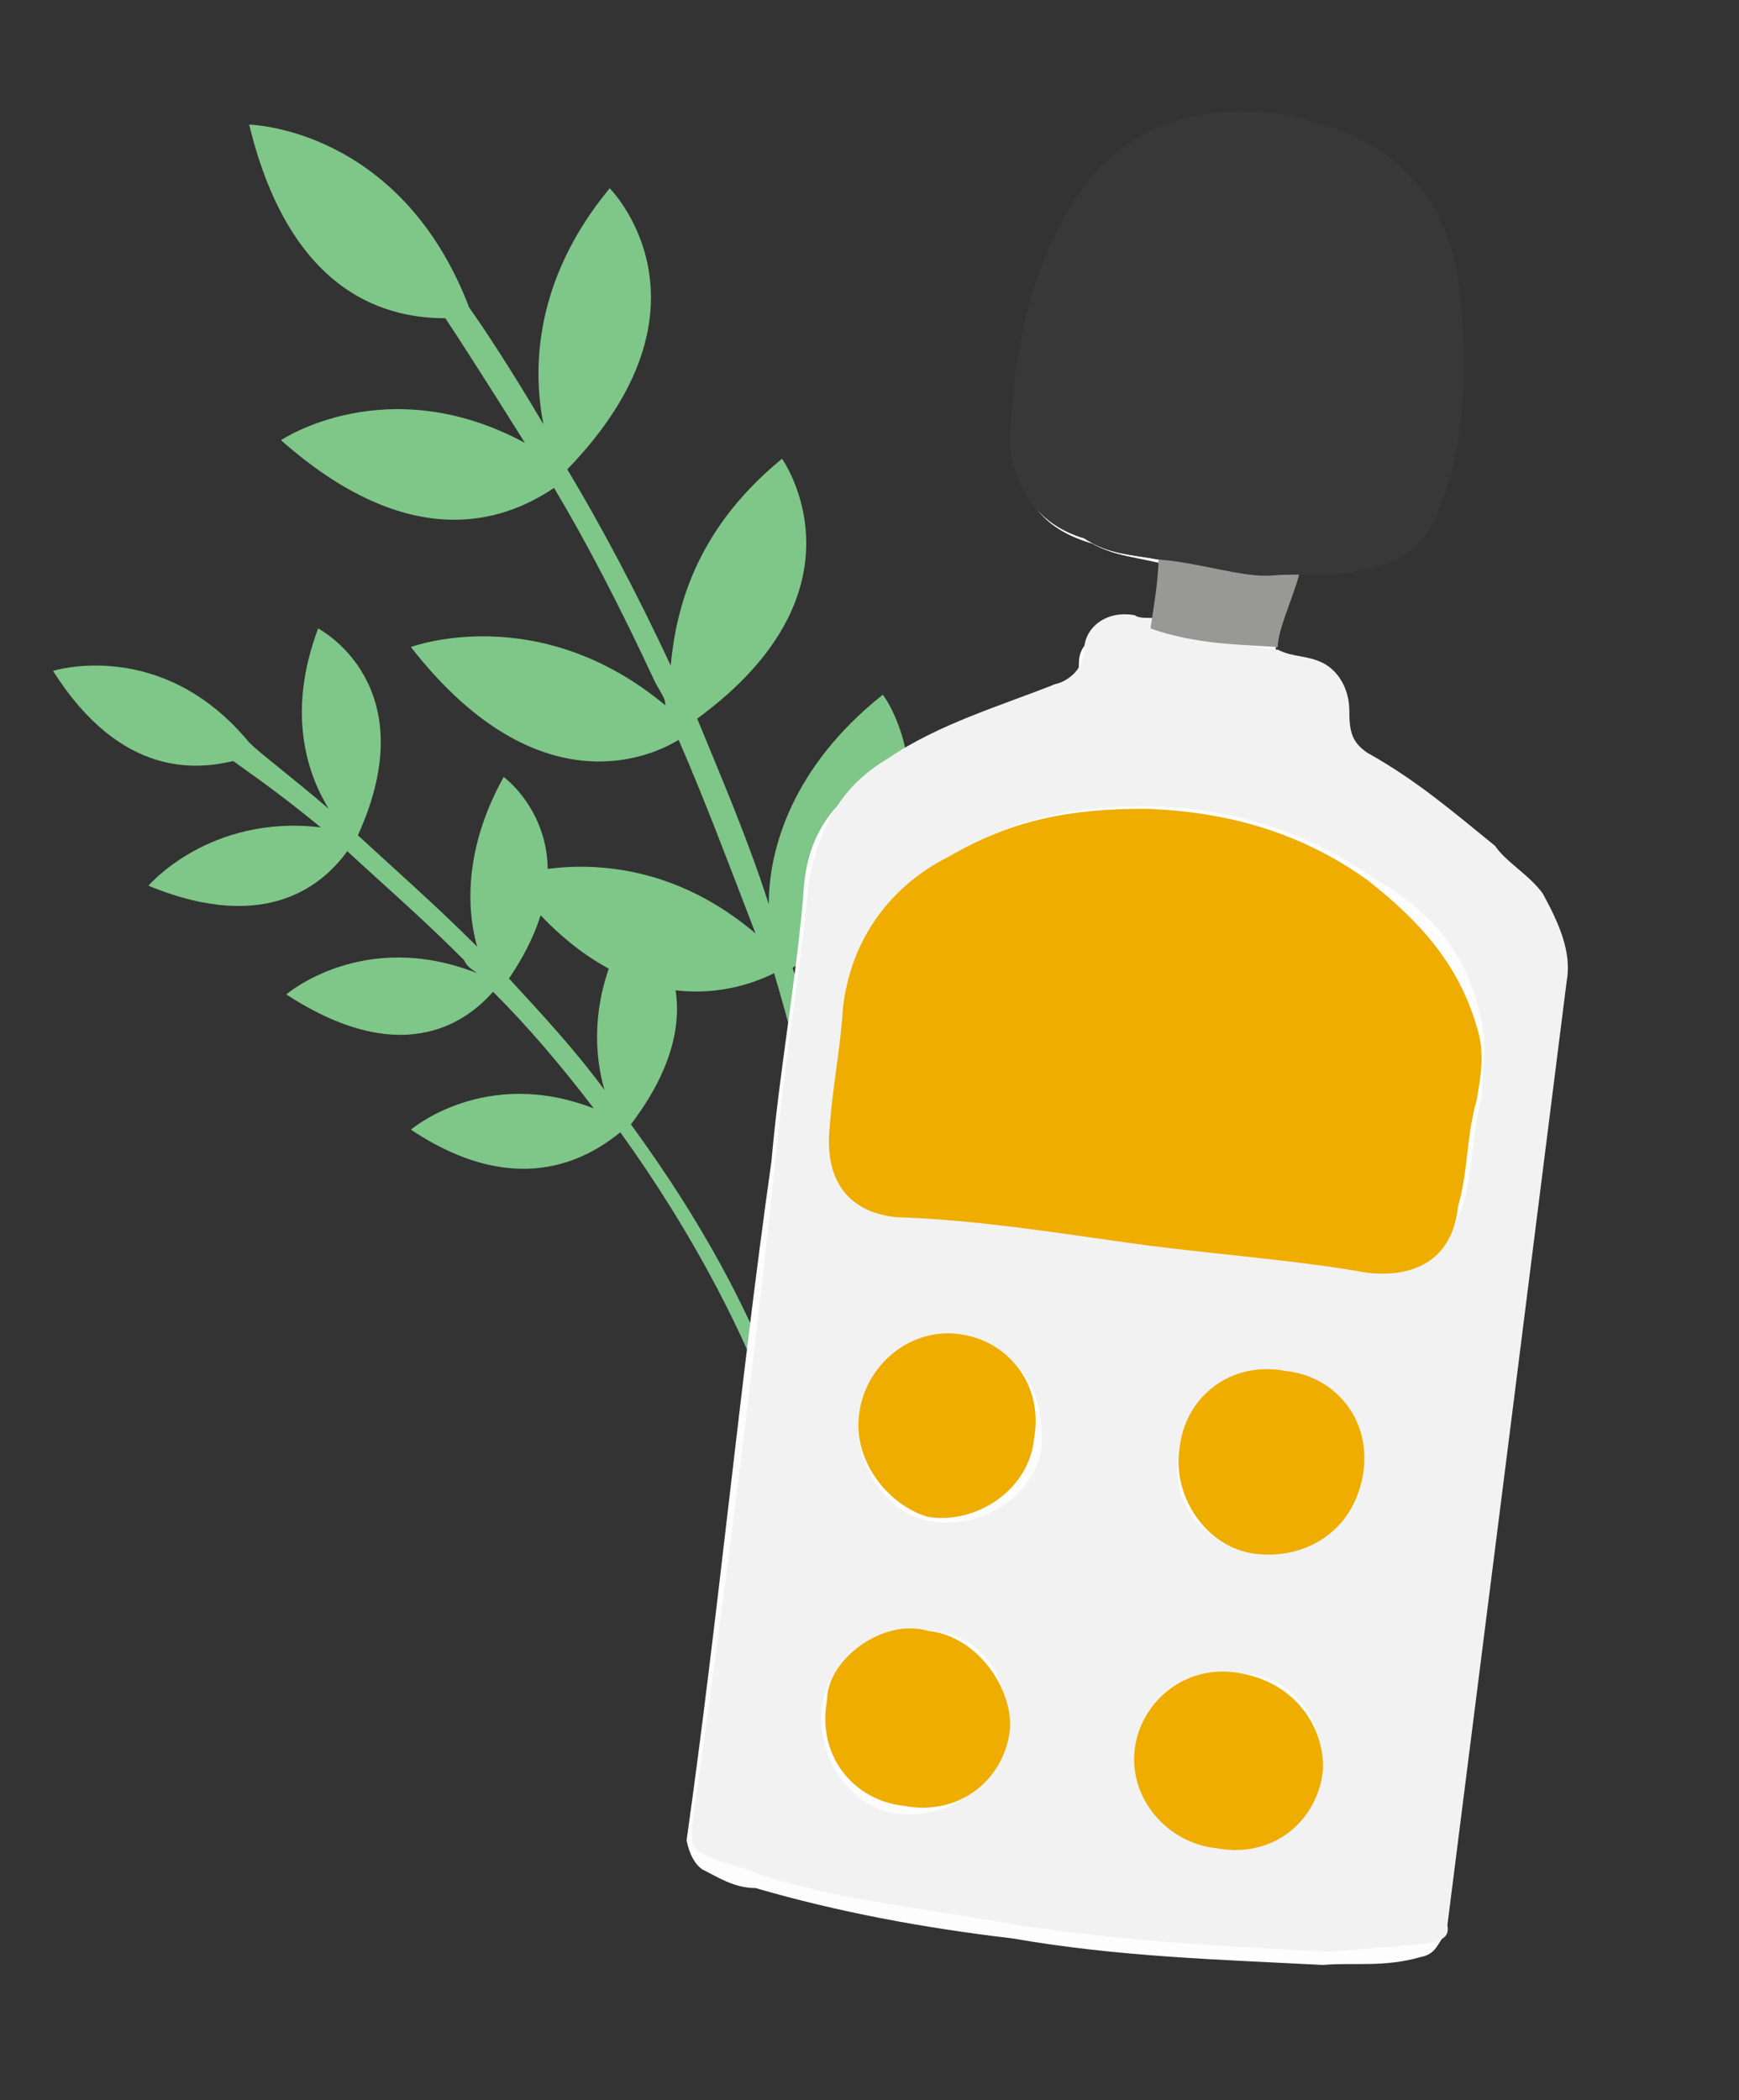 <?xml version="1.0" encoding="UTF-8"?> <svg xmlns="http://www.w3.org/2000/svg" xmlns:xlink="http://www.w3.org/1999/xlink" version="1.1" id="Calque_1" x="0px" y="0px" viewBox="0 0 65.6 79.2" style="enable-background:new 0 0 65.6 79.2;" xml:space="preserve"><rect x="0" y="0" width="65.6" height="79.2" fill="#333333" stroke="none"/> <style type="text/css"> .st0{fill:#7FC689;} .st1{fill:#569162;} .st2{fill:#6DA67A;} .st3{fill:#FFFFFF;} .st4{fill:#346650;} .st5{fill:#231916;} .st6{clip-path:url(#SVGID_2_);fill:#EFAD00;} .st7{clip-path:url(#SVGID_4_);fill:#EFAD00;} .st8{fill-rule:evenodd;clip-rule:evenodd;fill:#EFAD00;} .st9{clip-path:url(#SVGID_6_);fill:#EFAD00;} .st10{clip-path:url(#SVGID_8_);fill:#EFAD00;} .st11{opacity:0.4;} .st12{fill-rule:evenodd;clip-rule:evenodd;fill:#C3DDCF;} .st13{fill:#FDFDFD;} .st14{fill:#F2F2F2;} .st15{fill:#383838;} .st16{fill:#989896;} .st17{fill:#EFAD00;} </style> <path class="st0" d="M23.8,42.4c2.7,3.7,5.1,7.9,6.4,12.6c0,0.1-0.1,0.2-0.2,0.4l-0.1,0c-0.1,0-0.1,0-0.1-0.2 c-1.3-4.4-3.8-8.9-6.4-12.5c-1,0.8-3.7,2.7-7.9-0.1c0,0,2.8-2.4,6.9-0.8c-1.3-1.7-2.5-3.1-3.8-4.4c-0.8,0.9-3.2,3.1-7.8,0.1 c0,0,2.9-2.5,7.2-0.8c-0.3-0.2-0.4-0.3-0.5-0.5c-1.6-1.6-3.1-2.9-4.4-4.1c-0.8,1.1-2.9,3.2-7.5,1.3c0,0,2.3-2.7,6.5-2.2 c-1.7-1.4-2.9-2.2-3.3-2.5C7.5,29,4.6,29.4,2,25.3c0,0,4.1-1.3,7.4,2.7c0.4,0.4,1.6,1.3,3,2.5c-0.8-1.3-1.6-3.6-0.4-6.8 c0,0,4.1,2.1,1.5,7.8c1.3,1.2,2.9,2.6,4.5,4.2l0,0c-0.4-1.4-0.5-3.7,1-6.4c0,0,3.6,2.6,0.2,7.6c1.2,1.3,2.5,2.7,3.6,4.2 c-0.4-1.4-0.6-3.8,1.1-6.5C24,34.6,27.6,37.4,23.8,42.4z"></path> <path class="st0" d="M29.9,36.5c1.8,5.9,3.1,12.6,2.6,19.1c-0.1,0.1-0.2,0.4-0.4,0.4l-0.1,0c-0.2-0.1-0.1-0.1-0.2-0.3 c0.5-6.4-0.9-13.3-2.6-19c-1.6,0.8-5.8,2-10-3.6c0,0,4.7-1.8,9.3,2.1c-1-2.6-1.9-5-2.9-7.3c-1.3,0.8-5.5,2.4-10.1-3.5 c0,0,4.8-1.8,9.6,2.2c0-0.3-0.2-0.5-0.4-0.9c-1.3-2.8-2.6-5.3-3.8-7.3c-1.5,1-5.1,2.8-10.3-1.8c0,0,4-2.7,9.2,0.1 c-1.5-2.4-2.6-4.1-3-4.7c-2,0-5.8-0.7-7.4-7.3c0,0,5.7,0.1,8.3,6.9c0.5,0.7,1.5,2.2,2.8,4.4c-0.4-2-0.4-5.4,2.5-8.9 c0,0,4.4,4.4-1.6,10.6c1.2,2,2.6,4.6,3.9,7.4l0,0c0.2-2.1,0.9-5.1,4.2-7.8c0,0,3.5,4.9-3.2,9.8c0.9,2.2,1.9,4.5,2.7,7 c0-2.1,0.9-5.2,4.3-7.9C33.5,26.4,36.9,31.6,29.9,36.5z"></path> <g> <path class="st1" d="M-90.6,41.3c0,0-1.4-34.9,49.9-38.1C-40.7,3.2-48.5,52-90.6,41.3z"></path> <path class="st2" d="M-103.9,46.9c0,0-18.4-47.9,46.1-75.9C-57.7-29-44.6,42.5-103.9,46.9z"></path> <path class="st3" d="M-96.5,35.6l9-15.5c-0.1,0-0.2-0.1-0.2-0.2c0,0,0,0,0-0.1L-92.9,3c-0.1-0.2,0-0.4,0.2-0.4s0.4,0.1,0.5,0.3 l5.1,16.5L-80,7.1L-85-9c-0.1-0.2,0-0.4,0.2-0.4s0.4,0.1,0.5,0.3l4.8,15.4L-73-4.9l0,0l0,0l0,0l0,0l0,0c0,0,0,0,0-0.1l0,0l0,0 l-2-12c0-0.2,0.1-0.4,0.3-0.4s0.4,0.1,0.4,0.4l1.9,11.2l7.2-12.5c0.1-0.2,0.3-0.2,0.5-0.1c0.2,0.1,0.3,0.3,0.2,0.5l-7.2,12.2 l11.8-1.9c0.2,0,0.4,0.1,0.5,0.3s-0.1,0.4-0.3,0.4l-12.5,2l-7,12.1l0,0l16.9-1.9c0.2,0,0.4,0.1,0.5,0.3c0,0.2-0.1,0.4-0.3,0.4 l-17.2,1.9c0,0,0,0-0.1,0c0,0,0,0-0.1,0h-0.1l0,0l0,0l-7.5,13h0.1l17.3-1.9c0.2,0,0.4,0.1,0.5,0.3c0,0.2-0.1,0.4-0.3,0.4l-17.2,1.9 c-0.2,0-0.4-0.1-0.4-0.2v-0.1v-0.1L-95.6,36c-0.1,0.2-0.3,0.2-0.5,0.1c-0.1,0-0.1-0.1-0.2-0.2C-96.5,35.8-96.5,35.7-96.5,35.6z"></path> </g> <g> <path class="st4" d="M-57.3,179.9L-57.3,179.9c-1.6,0-3-1.4-2.9-3.1l0.7-32.8c0-1.6,1.4-3,3.1-2.9l0,0c1.6,0,3,1.4,2.9,3.1 l-0.7,32.8C-54.2,178.6-55.6,179.9-57.3,179.9z"></path> <path class="st2" d="M-35.8,114.7c0.2-1.3,0.3-2.6,0.3-4c0.1-6.1-1.6-11.8-4.6-16.3c0.5-1.8,0.7-3.6,0.8-5.6 c0.2-11.4-7.5-20.8-17.4-21.1c-9.8-0.2-18,8.9-18.2,20.3c0,1.9,0.2,3.8,0.5,5.6c-3.2,4.4-5.2,10-5.3,16.1c0,1.3,0,2.7,0.2,4 c-5.5,4.5-9,10.8-9.2,17.8c-0.3,14.2,13.2,26,30.1,26.3c16.9,0.4,30.8-10.8,31.1-25C-27.3,125.8-30.5,119.4-35.8,114.7z"></path> <path class="st1" d="M-35.8,114.7c0.2-1.3,0.3-2.6,0.3-4c0.1-6.1-1.6-11.8-4.6-16.3c0.5-1.8,0.7-3.6,0.8-5.6 c0.2-8.6-4.2-16.1-10.6-19.3c-7.7,42.4,11.6,62.1-18.6,86.7c3.1,1,6.4,1.5,9.9,1.6c16.9,0.4,30.8-10.8,31.1-25 C-27.3,125.8-30.5,119.4-35.8,114.7z"></path> </g> <g> <path class="st5" d="M-64.5,104.7c0.7-1.3,1-2.8,1-4.2c0-1.5-0.3-3-1-4.4l0.1-0.1c0.7,1.4,1.1,2.9,1.1,4.5c0,1.4-0.3,2.9-1,4.2 c0.2,0,0.4,0.1,0.5,0.2c0,0,0,0.1,0.1,0.1c0.8-0.9,1.3-2,1.6-3.2c0.3-1.2,0.3-2.5,0-3.7h0.2c0.3,1.3,0.3,2.6,0,3.8 c-0.3,1.2-0.9,2.3-1.7,3.3c0.1,0.2,0,0.4-0.1,0.6c-0.1,0.3-0.4,0.4-0.7,0.4c-0.2,1.3-0.9,2.1-2.2,2.4c-0.9,0.9-1.8,1.9-2.7,2.9 c-0.1,0-0.3-0.1-0.3-0.2c-0.1-0.1,0-0.3,0.1-0.4c1.1-1,2-1.9,2.7-2.8c0.6-1.4,1.2-2.2,1.8-2.6C-65,105.1-64.8,104.9-64.5,104.7 L-64.5,104.7"></path> <g> <g> <defs> <path id="SVGID_1_" d="M-73.6,105.4c-2.3-0.1-4.9,0.7-5.2,3.3c-1,3.9,7.2,4.5,10.2,0.3C-69.4,107-71.4,105.5-73.6,105.4"></path> </defs> <clipPath id="SVGID_2_"> <use xlink:href="#SVGID_1_" style="overflow:visible;"></use> </clipPath> <rect x="-79.8" y="105.4" class="st6" width="11.2" height="7.9"></rect> </g> </g> <g> <g> <defs> <path id="SVGID_3_" d="M-74.4,104.2c3.7,1.3,5.7,2.9,5.8,4.8c3-2.6,4.2-6.7,3-10.5c-1.3-3.8-4.7-7.9-8.7-6.6 c-2.3,1.2-3.7,3.5-3.7,6.1C-78.1,100.6-76.7,103-74.4,104.2"></path> </defs> <clipPath id="SVGID_4_"> <use xlink:href="#SVGID_3_" style="overflow:visible;"></use> </clipPath> <rect x="-78.1" y="90.7" class="st7" width="13.6" height="18.4"></rect> </g> </g> <path class="st8" d="M-75.6,92.8c3.4,0.8,6.3,3.1,7.6,6.4c1.4,3.2,1.1,6.9-0.7,9.9c3-2.6,4.2-6.7,3-10.5c-1.3-3.8-4.7-7.9-8.7-6.6 C-74.8,92.2-75.2,92.5-75.6,92.8"></path> <path class="st8" d="M-68.6,109.1c-1.5,1.2-3.4,1.7-5.3,1.3c-1.9-0.4-3.4-1.7-4.2-3.4c-0.4,0.5-0.6,1-0.7,1.7 C-79.8,112.6-71.7,113.2-68.6,109.1"></path> <path class="st8" d="M-71.5,105.6c-2.1-1.5-3.2-4-2.8-6.5c0.3-1.8,1.3-3.3,2.7-4.4c0.8-0.6,1.7-1,2.7-1.1c-1.5-1.4-3.4-2.2-5.5-1.6 c-0.5,0.2-0.9,0.5-1.3,0.8c-1.5,1.3-2.4,3.2-2.5,5.3c0,2.6,1.4,4.9,3.6,6.2C-73.3,104.7-72.3,105.1-71.5,105.6"></path> <path class="st8" d="M-74,106.7c2.1-0.1,4.1,0.8,5.3,2.4c-0.8-2.1-2.8-3.6-5-3.6c-1.6-0.1-3.5,0.3-4.5,1.6c-0.4,0.5-0.6,1-0.7,1.7 c-0.1,0.4-0.1,0.7,0,1c0.4-0.6,0.9-1.2,1.4-1.7C-76.5,107.3-75.3,106.8-74,106.7"></path> </g> <g> <path class="st5" d="M-58.6,82.1c-0.5-0.9-0.7-1.9-0.7-2.9s0.2-2.1,0.7-3l-0.1-0.1c-0.5,1-0.7,2-0.7,3.1c0,1,0.2,2,0.7,2.9 c-0.1,0-0.3,0.1-0.4,0.2c0,0,0,0,0,0.1c-0.5-0.6-0.9-1.4-1.1-2.2c-0.2-0.8-0.2-1.7,0-2.5h-0.1c-0.2,0.9-0.2,1.8,0,2.6 c0.2,0.8,0.6,1.6,1.1,2.3c0,0.1,0,0.3,0,0.4c0.1,0.2,0.3,0.3,0.5,0.2c0.1,0.9,0.6,1.4,1.5,1.7c0.6,0.6,1.2,1.3,1.8,2 c0.1,0,0.2-0.1,0.2-0.1c0-0.1,0-0.2-0.1-0.3c-0.8-0.7-1.4-1.3-1.9-1.9c-0.4-0.9-0.8-1.5-1.3-1.8C-58.2,82.4-58.3,82.2-58.6,82.1 L-58.6,82.1"></path> <g> <g> <defs> <path id="SVGID_5_" d="M-52.3,82.6c1.5-0.1,3.4,0.5,3.6,2.3c0.7,2.7-4.9,3.1-7,0.2C-55.2,83.7-53.8,82.7-52.3,82.6"></path> </defs> <clipPath id="SVGID_6_"> <use xlink:href="#SVGID_5_" style="overflow:visible;"></use> </clipPath> <rect x="-55.7" y="82.6" class="st9" width="7.7" height="5.4"></rect> </g> </g> <g> <g> <defs> <path id="SVGID_7_" d="M-51.7,81.8c-2.6,0.9-3.9,2-4,3.3c-2.1-1.8-2.9-4.6-2-7.2c0.9-2.6,3.2-5.4,5.9-4.5 c1.6,0.8,2.5,2.4,2.5,4.2C-49.2,79.3-50.2,80.9-51.7,81.8"></path> </defs> <clipPath id="SVGID_8_"> <use xlink:href="#SVGID_7_" style="overflow:visible;"></use> </clipPath> <rect x="-58.6" y="72.5" class="st10" width="9.4" height="12.6"></rect> </g> </g> <path class="st8" d="M-50.9,74c-2.3,0.5-4.3,2.2-5.2,4.4s-0.8,4.7,0.5,6.8c-2.1-1.8-2.9-4.6-2-7.2c0.9-2.6,3.2-5.4,5.9-4.5 C-51.5,73.5-51.2,73.7-50.9,74"></path> <path class="st8" d="M-55.7,85.1c1,0.8,2.3,1.2,3.6,0.9c1.3-0.3,2.4-1.1,2.9-2.3c0.3,0.3,0.4,0.7,0.5,1.2 C-48,87.6-53.6,88-55.7,85.1"></path> <path class="st8" d="M-53.8,82.7c1.4-1,2.2-2.7,1.9-4.5c-0.2-1.2-0.9-2.3-1.9-3c-0.5-0.4-1.2-0.7-1.8-0.8c1.1-1,2.4-1.5,3.8-1.1 c0.3,0.2,0.6,0.4,0.9,0.6c1,0.9,1.7,2.2,1.7,3.6c0,1.8-0.9,3.4-2.5,4.2C-52.5,82.1-53.2,82.4-53.8,82.7"></path> <path class="st8" d="M-52.1,83.5c-1.4-0.1-2.8,0.5-3.7,1.6c0.5-1.5,1.9-2.4,3.4-2.5c1.1,0,2.4,0.2,3.1,1.1c0.3,0.3,0.4,0.7,0.5,1.2 c0.1,0.3,0.1,0.5,0,0.7c-0.3-0.4-0.6-0.8-1-1.2C-50.3,83.9-51.2,83.5-52.1,83.5"></path> </g> <g class="st11"> <path class="st12" d="M334.9,44.6c1.3,0,2.5,0.1,3.5,0.4c0-0.1,0-0.1,0-0.2c0-3.2,3.1-5.8,7-5.8c2.4,0,4.5,1,5.8,2.5 c0.4,0,0.8-0.1,1.2-0.1c3.1,0,5.7,1.3,6.6,3.2c3.7,0.1,6.7,1.4,6.7,3c0,1.7-3.1,3-7,3c-1.3,0-2.5-0.1-3.5-0.4 c-0.9,0.3-1.8,0.4-2.9,0.4c-1.4,0-2.6-0.3-3.7-0.7c-1,0.4-2.1,0.7-3.3,0.7c-1.7,0-3.3-0.5-4.6-1.4c-1.2,0.8-3.4,1.4-5.9,1.4 c-3.9,0-7-1.3-7-3C327.9,45.9,331,44.6,334.9,44.6L334.9,44.6z"></path> </g> <g class="st11"> <path class="st12" d="M340,88.8c-1.6,0-3.1,0.2-4.4,0.5c0-0.1,0-0.2,0-0.3c0-4-3.9-7.3-8.8-7.3c-3,0-5.7,1.3-7.3,3.2 c-0.5-0.1-1-0.1-1.5-0.1c-3.9,0-7.2,1.7-8.4,4c-4.7,0.1-8.5,1.7-8.5,3.8s3.9,3.8,8.8,3.8c1.6,0,3.1-0.2,4.4-0.5 c1.1,0.3,2.3,0.5,3.6,0.5c1.7,0,3.3-0.3,4.6-0.9c1.2,0.6,2.7,0.9,4.2,0.9c2.2,0,4.2-0.7,5.7-1.8c1.6,1.1,4.3,1.8,7.5,1.8 c4.9,0,8.8-1.7,8.8-3.8C348.8,90.4,344.9,88.8,340,88.8L340,88.8z"></path> </g> <g> <g> <path class="st13" d="M48.9,19.4c1.1,0.2,0.9,0.4,1.8,0.2c1.4-0.4,1,0.4,1.6-1.3c0.6-2.5,0.9-3.2,0.7-5.7 c-0.4-4.2-0.1-4.5-4.1-5.2c-3.7-0.5-6.7-2.2-8.4,0.9c-1.5,2.7-2,5.6-2.1,8.7c0.1,2,1.1,3,2.8,3.5c0.9,0.5,1.7,0.5,2.8,0.8 c0,0.8-0.2,1.9-0.3,2.6c-0.3-0.2-0.8,0-1.1-0.2c-1.2,0.1-1.9,0.5-1.9,1.3c0,0.8-0.5,0.9-1.1,1.3c-2.4,0.7-4.4,1.5-6.3,2.8 c-1.8,1-2.9,2.3-3,4.7c-0.3,3.4-0.9,6.6-1.2,10c-1.2,8.5-2,17.1-3.2,25.6c0.1,0.5,0.3,0.9,0.6,1.1c0.6,0.3,1.2,0.7,2,0.7 c3.1,0.9,6.3,1.5,9.7,1.9c4,0.7,7.9,0.8,11.7,1c1.2-0.1,2.3,0.1,3.7-0.3c0.5-0.1,0.6-0.4,0.8-0.7c1.5-11.9,3-23.8,4.5-35.6 c0.2-1.1-0.2-2.5-0.9-3.3c-0.4-0.6-1.2-1.5-1.8-1.8c-1.3-1.1-3-2.5-4.8-3.5c-0.6-0.3-0.7-0.8-0.7-1.6c0-0.8-0.1-1.2-1-1.8 c-0.6-0.3-1.1-0.2-1.7-0.5C48.4,23.4,48.9,20.2,48.9,19.4z"></path> <path class="st14" d="M48.2,24.5c0.6,0.3,1.1,0.2,1.7,0.5c0.6,0.3,1,1,1,1.8c0,0.8,0.1,1.2,0.7,1.6c1.8,1,3.2,2.2,4.8,3.5 c0.4,0.6,1.3,1.1,1.8,1.8c0.6,1.1,1.1,2.2,0.9,3.3c-1.5,11.9-3,23.8-4.5,35.6c0.1,0.5-0.3,0.6-0.8,0.7c-1.2,0.1-2.5,0.2-3.7,0.3 c-3.9-0.2-7.7-0.4-11.7-1c-3.2-0.6-6.6-0.9-9.7-1.9c-0.6-0.3-1.4-0.4-2-0.7c-0.6-0.3-0.6-0.3-0.6-1.1c1.2-8.5,2.3-17,3.2-25.6 c0.3-3.4,0.9-6.6,1.2-10c0.4-2.2,1.3-3.7,3-4.7c1.9-1.3,4.3-2,6.3-2.8c0.5-0.1,1.1-0.6,1.1-1.3c0-0.8,0.8-1.5,1.9-1.3 c0.3,0.2,0.8,0,1.1,0.2C45,23.8,46.7,24.4,48.2,24.5z M42.8,46.9c2.9,0.4,6,0.6,9,1c1.9,0.2,2.8-0.8,3.4-2.5 c0.4-1.4,0.3-2.6,0.7-4c0-0.8,0.2-1.9,0-2.8c-0.5-2.7-2-4.3-4.1-5.5c-2.6-1.8-5.3-2.6-8.4-2.7c-2.8,0-5,0.4-7.4,1.8 c-2.2,1.1-3.7,3.1-4,5.7c-0.1,1.5-0.4,2.9-0.5,4.5c-0.2,1.9,0.6,3.1,2.5,3.4C36.9,46,39.9,46.4,42.8,46.9z M32.4,53.4 c-0.2,1.9,1.1,3.8,2.9,4c1.9,0.2,3.8-1.1,4-2.9c0.1-2.3-1.1-3.8-2.9-4S32.7,51.5,32.4,53.4z M45.9,69.7c1.9,0.2,3.8-1.1,4-2.9 c0.1-1.5-0.8-3.6-3.1-3.7c-2.2-0.4-3.8,1.1-4,2.9S44.1,69.4,45.9,69.7z M47.4,58.6c1.9,0.2,3.8-1.1,4-2.9c0.4-2.2-1.1-3.8-2.9-4 c-1.9-0.2-3.8,1.1-4,2.9C44,56.7,45.5,58.3,47.4,58.6z M35,61.5c-1.7-0.5-3.8,1.1-4,2.9c-0.2,1.9,1.1,3.8,2.9,4 c1.9,0.2,3.8-1.1,4-2.9C38.3,63.4,37,61.5,35,61.5z"></path> <path class="st15" d="M43.7,21.1c-1.1-0.2-1.9-0.2-2.8-0.8c-1.7-0.5-2.6-1.8-2.8-3.5c0.1-3.1,0.6-6,2.1-8.7c1.7-3,4.4-4.3,8.1-3.8 c4,0.7,6.4,2.8,6.8,7c0.2,2.5,0.2,5.3-0.7,7.6c-0.4,1.4-1.4,2.4-3.1,2.6c-0.9,0.3-2,0.1-3.3,0.2C46.9,21.8,45.2,21.2,43.7,21.1z"></path> <path class="st16" d="M43.7,21.1c1.5,0.1,3.9-0.1,5.4,0c0,0.8-0.9,2.5-0.9,3.3c-1.5-0.1-3.1-0.1-4.8-0.7 C43.5,23,43.7,21.9,43.7,21.1z"></path> <path class="st17" d="M42.8,46.9c-2.9-0.4-5.9-0.9-9-1c-1.9-0.2-2.7-1.5-2.5-3.4c0.1-1.5,0.4-2.9,0.5-4.5c0.3-2.6,1.8-4.6,4-5.7 c2.4-1.4,4.6-1.8,7.4-1.8c3.1,0.1,5.9,0.9,8.4,2.7c1.9,1.5,3.4,3.1,4.1,5.5c0.3,0.9,0.2,1.7,0,2.8c-0.4,1.4-0.3,2.6-0.7,4 c-0.2,1.9-1.5,2.7-3.4,2.5C48.8,47.5,45.7,47.3,42.8,46.9z"></path> <path class="st17" d="M32.4,53.4c0.2-1.9,1.9-3.3,3.7-3.1c1.9,0.2,3.3,1.9,2.9,4c-0.2,1.9-2.2,3.2-4,2.9 C33.6,56.8,32.2,55.2,32.4,53.4z"></path> <path class="st17" d="M45.9,69.7c-1.9-0.2-3.3-1.9-3.1-3.7s1.9-3.3,4-2.9c2.2,0.4,3.2,2.2,3.1,3.7C49.7,68.6,48.1,70.1,45.9,69.7z "></path> <path class="st17" d="M47.4,58.6c-1.9-0.2-3.2-2.2-2.9-4c0.2-1.9,1.9-3.3,4-2.9c1.9,0.2,3.3,1.9,2.9,4 C51,57.8,49.2,58.8,47.4,58.6z"></path> <path class="st17" d="M35,61.5c1.9,0.2,3.2,2.2,3.1,3.7c-0.2,1.9-1.9,3.3-4,2.9c-1.9-0.2-3.3-1.9-2.9-4C31.2,62.6,33.3,61,35,61.5 z"></path> </g> </g> <path class="st15" d="M43.7,21.1c-1.1-0.2-1.9-0.2-2.8-0.8c-1.7-0.5-2.6-1.8-2.8-3.5c0.1-3.1,0.6-6,2.1-8.7c1.7-3,4.4-4.3,8.1-3.8 c4,0.7,6.4,2.8,6.8,7c0.2,2.5,0.2,5.3-0.7,7.6c-0.4,1.4-1.4,2.4-3.1,2.6c-0.9,0.3-2,0.1-3.3,0.2C46.9,21.8,45.2,21.2,43.7,21.1z"></path> </svg> 